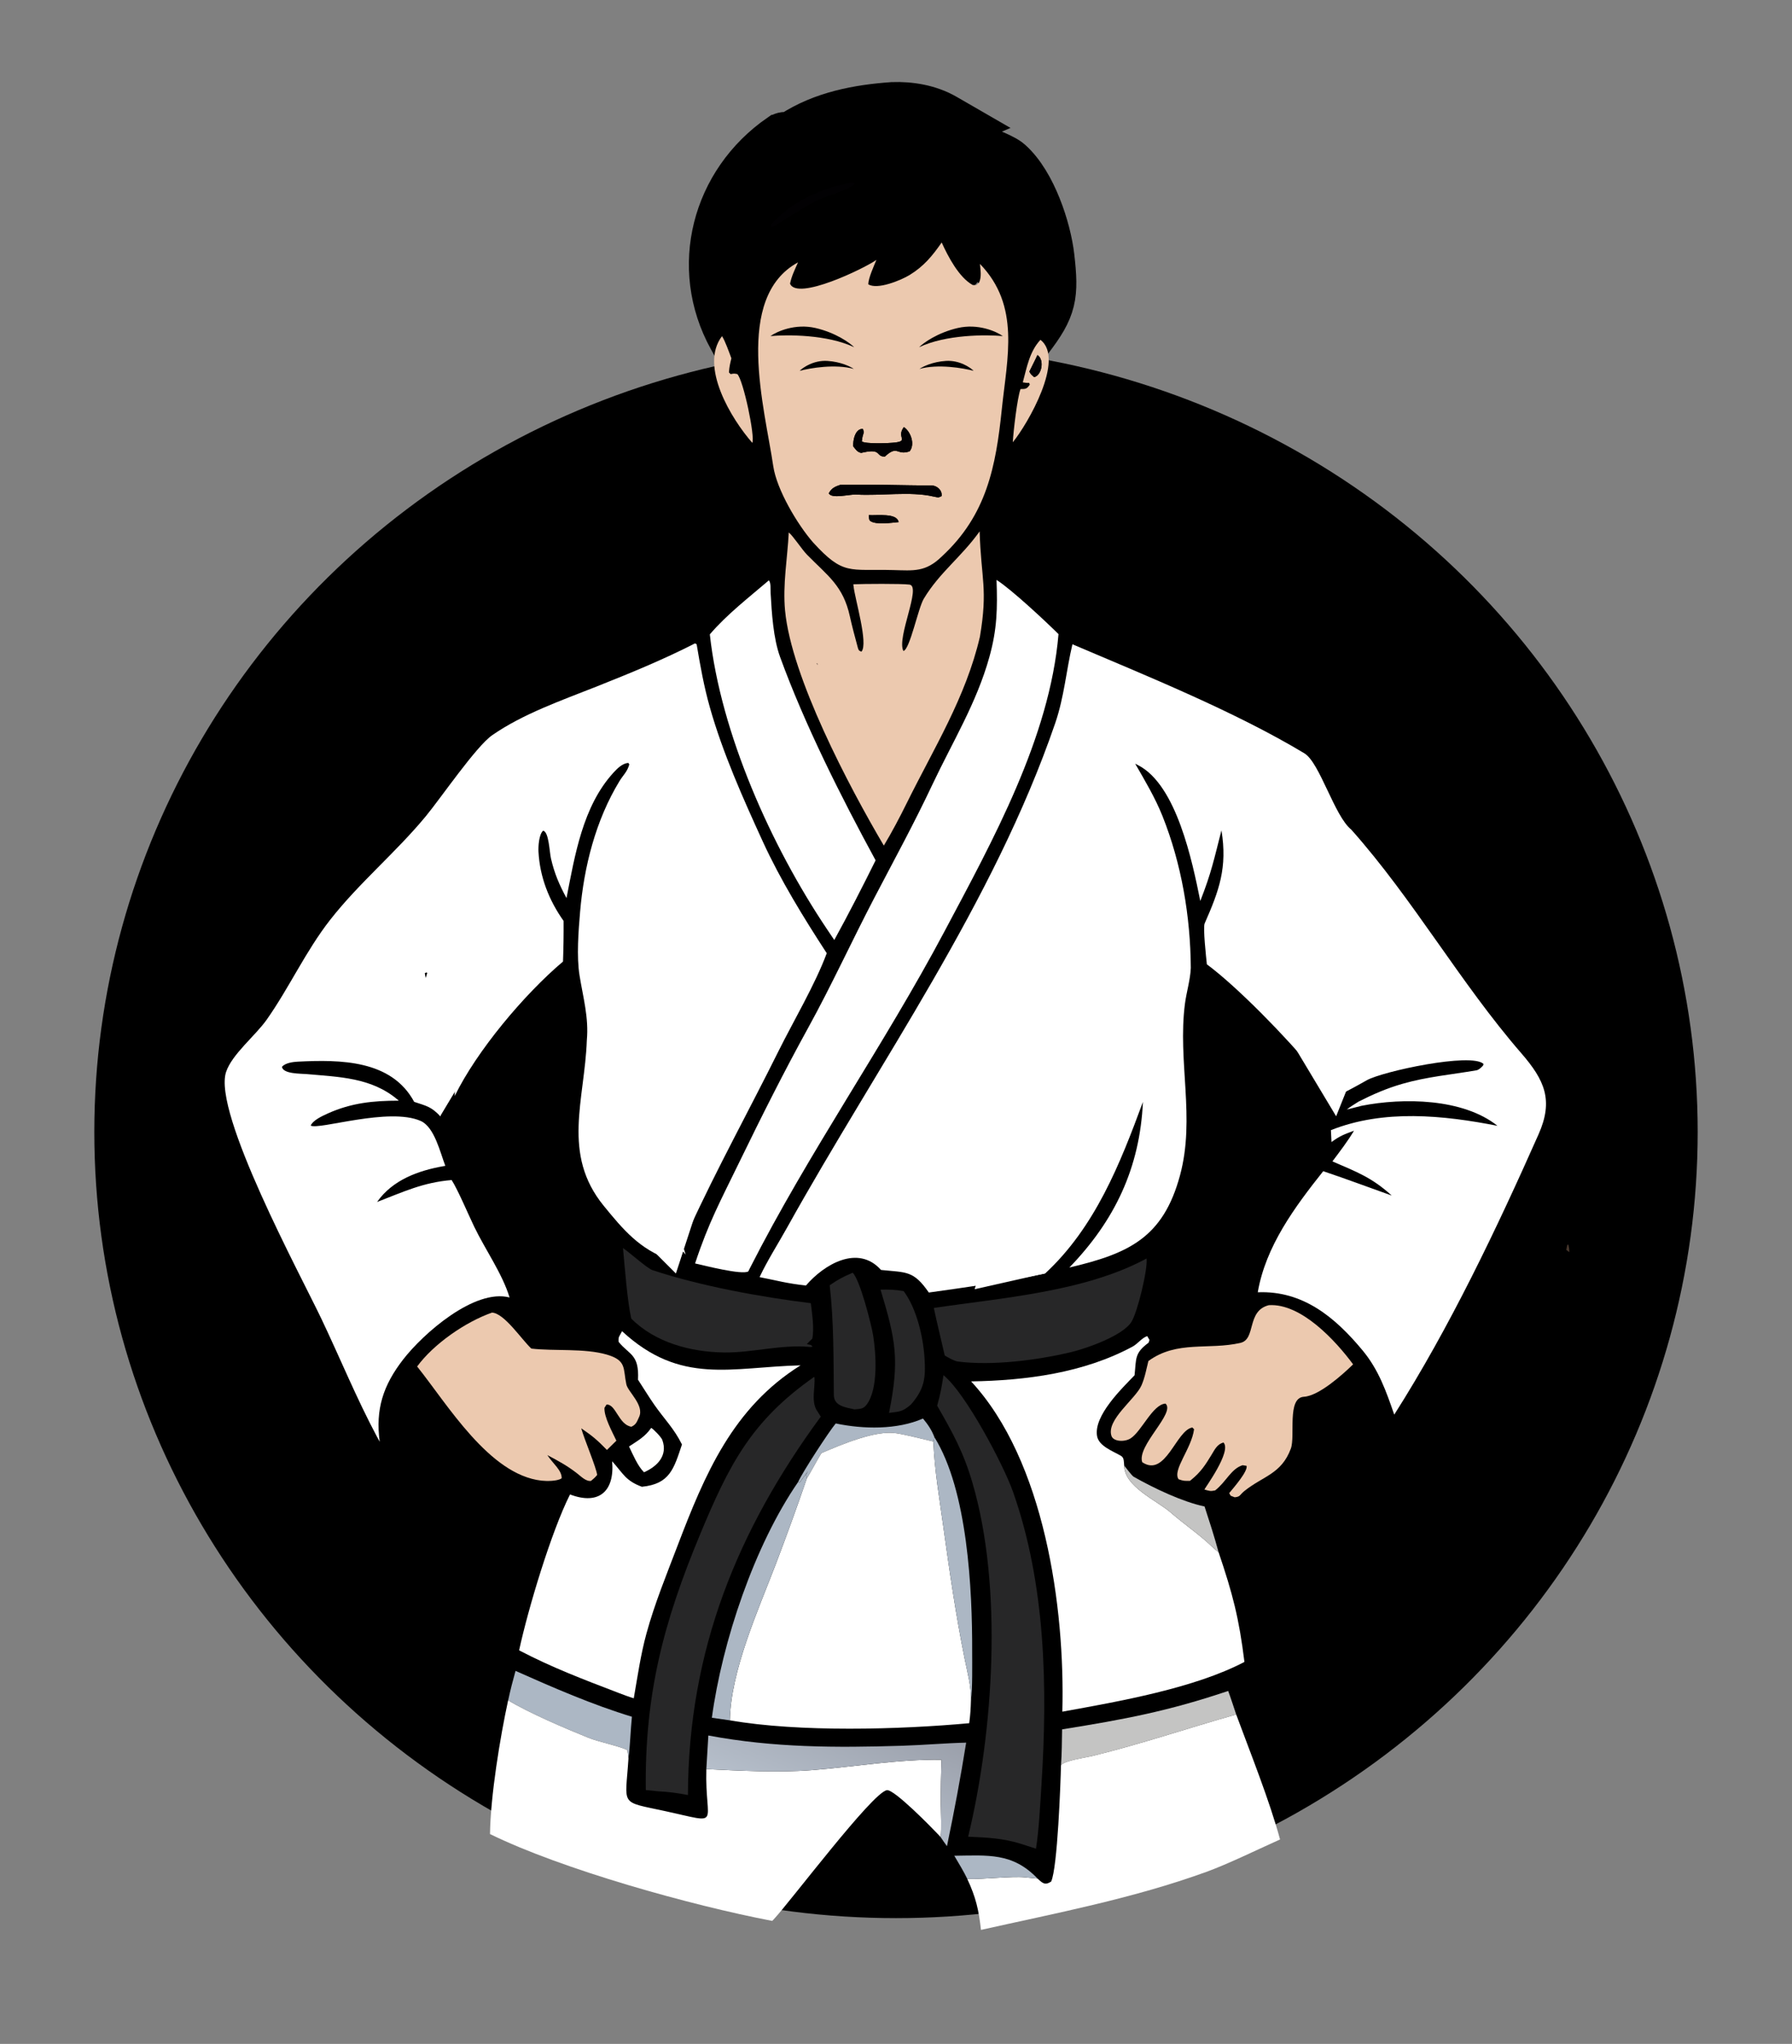 <svg width="57" height="65" viewBox="0 0 57 65" fill="none" xmlns="http://www.w3.org/2000/svg">
<rect x="0" y="0" width="57" height="65" fill="#808080" stroke="none"/>
<ellipse cx="28.5" cy="36" rx="25.5" ry="25" fill="black"/>
<path d="M28.386 3.111C28.962 3.089 29.62 3.191 30.172 3.509L31.032 4.005L30.73 4.136L30.741 4.165L30.757 4.208L30.789 4.296C30.888 4.333 30.994 4.374 31.106 4.417C31.325 4.501 31.557 4.593 31.753 4.68C31.851 4.723 31.946 4.768 32.028 4.813C32.102 4.852 32.199 4.909 32.277 4.98C32.7 5.359 33.019 5.936 33.241 6.492C33.468 7.058 33.619 7.661 33.674 8.145C33.741 8.733 33.774 9.191 33.668 9.627C33.559 10.073 33.318 10.447 32.968 10.907L32.092 12.062L32.069 10.611C32.054 9.595 31.763 8.758 31.057 8.24L31.04 8.261L30.587 8.795L30.23 8.193C30.08 7.941 29.998 7.735 29.957 7.536C29.933 7.58 29.911 7.625 29.888 7.665C29.797 7.824 29.679 8.013 29.54 8.152C29.368 8.325 29.244 8.456 29.105 8.566C28.958 8.681 28.798 8.771 28.555 8.902L27.561 9.44L27.831 8.343L27.847 8.276C27.775 8.318 27.705 8.36 27.636 8.401C27.529 8.463 27.407 8.534 27.314 8.576C26.906 8.764 26.6 8.893 26.127 9.009L25.451 9.175L25.51 8.481C25.517 8.399 25.529 8.304 25.537 8.233C25.539 8.217 25.539 8.202 25.54 8.188C25.535 8.19 25.53 8.193 25.525 8.195C25.325 8.298 25.139 8.432 24.966 8.545C24.638 8.76 24.532 9.049 24.285 9.599L24.162 9.871C24.108 10.177 24.041 10.449 23.97 10.736L23.662 11.978L23.046 10.857C21.756 8.509 22.497 5.672 24.696 4.152H24.697C24.737 4.125 24.794 4.093 24.869 4.074C24.934 4.058 25.003 4.057 25.07 4.067C26.077 3.403 27.285 3.188 28.37 3.112L28.378 3.111H28.386Z" fill="black" stroke="black"/>
<path d="M24.628 7.196C24.583 7.218 24.616 7.204 24.526 7.217L24.523 7.145C25.163 6.416 26.128 5.982 27.069 5.81L27.154 5.806L27.18 5.851C27.016 6.048 26.204 6.243 25.855 6.442C25.416 6.694 25.057 6.919 24.628 7.196Z" fill="#020103"/>
<path d="M27.877 8.264C27.795 8.465 27.624 8.837 27.618 9.04C27.899 9.224 28.652 8.918 28.937 8.743C29.386 8.468 29.659 8.135 29.953 7.711C30.154 8.155 30.501 8.822 30.94 9.064C31.092 9.066 31.026 9.09 31.143 8.985C31.227 8.801 31.187 8.603 31.171 8.393C32.46 9.726 32.036 11.37 31.867 13.002C31.677 14.842 31.382 16.38 29.962 17.692C29.443 18.202 29.06 18.146 28.406 18.129C27.01 18.093 26.827 18.306 25.864 17.252C25.365 16.682 24.706 15.572 24.596 14.826C24.324 12.975 23.328 9.464 25.384 8.343C25.282 8.574 25.181 8.773 25.13 9.02C25.346 9.576 27.502 8.534 27.877 8.264ZM29.714 11.104C30.21 10.903 30.635 10.705 31.173 10.737C31.334 10.747 31.565 10.755 31.682 10.639C31.801 9.636 29.017 10.512 28.909 11.235C29.036 11.379 29.151 11.336 29.322 11.291L29.348 11.356C29.331 11.537 29.49 11.954 29.611 12.085C29.942 12.443 30.375 12.283 30.461 11.82C30.487 11.682 30.431 11.409 30.41 11.27C30.561 11.314 30.872 11.427 31.004 11.37C30.742 11.111 30.141 11.124 29.794 11.163L29.714 11.104ZM24.914 10.219C24.706 10.302 24.44 10.395 24.531 10.657C24.719 10.797 25.129 10.654 25.433 10.708C26.025 10.812 26.486 11.081 27.028 11.291C27.169 11.303 27.187 11.316 27.318 11.259C27.341 11.21 27.377 11.17 27.346 11.125C26.869 10.425 25.633 10.163 24.914 10.219ZM25.526 11.079L25.494 11.192L25.539 11.258C25.654 11.273 25.721 11.282 25.835 11.308L25.865 11.356C25.752 11.691 25.582 12.154 26.136 12.295C26.32 12.341 26.488 12.247 26.635 12.137C26.715 11.912 26.708 11.641 26.776 11.53L26.965 11.505C27.046 11.109 25.79 11.053 25.526 11.079ZM31.077 11.617C31.099 11.809 31.059 11.737 31.162 11.863C31.266 11.89 31.266 11.894 31.373 11.89C31.311 11.707 31.251 11.685 31.077 11.617ZM28.75 13.582C28.505 13.906 28.91 14.019 28.474 14.073C28.279 14.097 27.527 14.125 27.413 14.038C27.43 13.895 27.437 13.873 27.477 13.741L27.448 13.641C27.204 13.622 27.125 14.004 27.141 14.197C27.226 14.3 27.262 14.371 27.39 14.403L27.463 14.387C28.055 14.26 27.84 14.516 28.144 14.522C28.559 14.133 28.522 14.501 28.934 14.352C29.113 14.13 28.97 13.726 28.75 13.582ZM26.747 15.413C26.571 15.471 26.451 15.518 26.363 15.689C26.457 15.875 27.02 15.714 27.242 15.728C27.999 15.775 28.963 15.621 29.685 15.789C29.855 15.818 29.821 15.839 29.95 15.778C29.982 15.593 29.796 15.442 29.648 15.441C28.707 15.434 27.682 15.403 26.747 15.413ZM27.633 16.382C27.645 16.462 27.636 16.535 27.683 16.569C27.863 16.697 28.352 16.625 28.582 16.603C28.533 16.304 27.901 16.399 27.633 16.382Z" fill="#ECC9AF"/>
<path d="M29.713 11.104C29.631 11.143 29.387 11.251 29.321 11.291C29.151 11.336 29.035 11.379 28.908 11.235C29.017 10.512 31.801 9.636 31.682 10.639C31.565 10.755 31.333 10.747 31.173 10.737C30.634 10.705 30.21 10.903 29.713 11.104Z" fill="#020103"/>
<path d="M27.027 11.291C26.485 11.081 26.024 10.812 25.432 10.708C25.128 10.654 24.718 10.797 24.53 10.657C24.439 10.395 24.705 10.302 24.913 10.219C25.632 10.163 26.868 10.425 27.346 11.125C27.376 11.17 27.34 11.21 27.317 11.259C27.186 11.316 27.168 11.303 27.027 11.291Z" fill="#020103"/>
<path d="M23.929 14.083C23.271 13.334 22.235 11.647 22.965 10.691C23.061 10.828 23.197 11.217 23.264 11.395C23.22 11.579 23.2 11.656 23.186 11.843L23.239 11.897C23.349 11.879 23.346 11.874 23.453 11.897C23.646 12.09 24.024 13.898 23.929 14.083Z" fill="#ECC9AF"/>
<path d="M32.215 14.065C32.232 13.727 32.358 12.645 32.461 12.372C32.631 12.373 32.665 12.366 32.755 12.233L32.738 12.178C32.632 12.176 32.639 12.178 32.533 12.159C32.666 11.667 32.747 11.182 33.094 10.807C33.888 11.415 32.686 13.491 32.215 14.065ZM33 11.291C32.918 11.472 32.829 11.636 32.743 11.816C32.789 11.911 32.815 11.921 32.895 11.994C33.135 11.939 33.233 11.445 33 11.291Z" fill="#ECC9AF"/>
<path d="M26.636 12.137C26.488 12.247 26.32 12.341 26.137 12.295C25.582 12.154 25.752 11.691 25.865 11.356L25.835 11.308C25.721 11.282 25.654 11.273 25.54 11.259L25.494 11.192L25.527 11.079C25.79 11.053 27.046 11.109 26.965 11.505L26.777 11.531C26.708 11.641 26.715 11.912 26.636 12.137Z" fill="#020103"/>
<path d="M29.322 11.291C29.388 11.251 29.632 11.143 29.715 11.104L29.795 11.163C29.621 11.223 29.506 11.253 29.349 11.356L29.322 11.291Z" fill="#9B9384"/>
<path d="M29.793 11.163C30.14 11.125 30.741 11.111 31.002 11.37C30.871 11.427 30.56 11.314 30.408 11.27C30.43 11.409 30.486 11.682 30.46 11.82C30.374 12.283 29.941 12.443 29.61 12.085C29.489 11.954 29.33 11.537 29.347 11.356C29.504 11.253 29.619 11.223 29.793 11.163Z" fill="#020103"/>
<path d="M32.894 11.994C32.814 11.921 32.788 11.912 32.742 11.816C32.828 11.636 32.917 11.472 32.999 11.291C33.231 11.445 33.133 11.939 32.894 11.994Z" fill="#020103"/>
<path d="M31.372 11.89C31.266 11.894 31.266 11.89 31.161 11.863C31.058 11.737 31.098 11.809 31.076 11.618C31.25 11.685 31.31 11.707 31.372 11.89Z" fill="#020103"/>
<path d="M27.141 14.197C27.124 14.004 27.204 13.622 27.448 13.641L27.477 13.741C27.437 13.873 27.43 13.895 27.413 14.038C27.527 14.125 28.279 14.097 28.473 14.073C28.91 14.019 28.505 13.906 28.75 13.582C28.97 13.726 29.113 14.13 28.934 14.352C28.521 14.501 28.558 14.133 28.144 14.522C27.84 14.516 28.054 14.26 27.462 14.387L27.39 14.403C27.262 14.371 27.226 14.3 27.141 14.197Z" fill="#020103"/>
<path d="M29.684 15.789C28.962 15.621 27.997 15.775 27.241 15.728C27.019 15.714 26.456 15.875 26.361 15.689C26.45 15.518 26.569 15.471 26.746 15.413C27.681 15.403 28.706 15.434 29.646 15.441C29.794 15.442 29.98 15.593 29.948 15.778C29.82 15.839 29.854 15.818 29.684 15.789Z" fill="#020103"/>
<path d="M28.582 16.604C28.352 16.625 27.862 16.697 27.683 16.569C27.636 16.535 27.644 16.462 27.633 16.382C27.9 16.399 28.532 16.304 28.582 16.604Z" fill="#020103"/>
<path d="M28.113 26.892C26.999 25.003 25.17 21.53 24.971 19.415C24.893 18.593 25.047 17.756 25.089 16.933C25.227 17.043 25.507 17.475 25.673 17.644C26.327 18.311 26.82 18.625 27.033 19.603C27.091 19.871 27.209 20.319 27.287 20.601C27.314 20.699 27.342 20.702 27.402 20.723C27.625 20.466 27.194 19.057 27.149 18.636L27.143 18.581C27.467 18.567 28.659 18.558 28.928 18.591C29.32 18.639 28.511 20.289 28.736 20.702C28.943 20.653 29.202 19.344 29.383 19.042C29.886 18.203 30.576 17.719 31.16 16.899C31.206 18.422 31.428 18.719 31.169 20.25C30.721 22.176 29.707 23.79 28.841 25.542C28.614 26 28.376 26.454 28.113 26.892ZM25.976 21.1C26.151 21.335 27.024 22.422 27.228 22.564L27.289 22.566C27.339 22.208 27.358 22.127 27.137 21.811C26.915 21.493 26.356 21.187 25.976 21.1ZM29.946 21.185C29.548 21.417 28.598 21.901 29.004 22.485L29.056 22.478C29.294 22.13 30.009 21.472 30.071 21.226C30.002 21.174 30.042 21.19 29.946 21.185ZM28.022 23.753C27.91 24.008 27.823 24.482 27.96 24.744C27.991 24.804 28.012 24.847 28.078 24.862C28.147 24.878 28.122 24.873 28.204 24.87C28.41 24.591 28.435 24.125 28.248 23.829C28.142 23.759 28.15 23.764 28.022 23.753Z" fill="#ECC9AF"/>
<path d="M22.578 20.174C23.123 19.537 23.815 19.005 24.457 18.455C24.526 18.54 24.504 18.722 24.512 18.863C24.548 19.496 24.597 20.3 24.813 20.893C25.596 23.044 26.757 25.349 27.851 27.36C27.445 28.181 26.978 29.094 26.537 29.894L26.292 29.53C24.537 26.912 22.925 23.332 22.578 20.174Z" fill="white"/>
<path d="M22.109 40.18C22.539 38.878 22.917 38.191 23.511 36.969C24.229 35.494 24.92 34.115 25.713 32.674C26.448 31.34 27.106 29.902 27.812 28.551C28.444 27.341 29.075 26.189 29.659 24.948C30.297 23.595 31.062 22.36 31.469 20.898C31.718 20.007 31.729 19.351 31.698 18.443C32.157 18.73 33.259 19.759 33.669 20.166C33.39 23.463 31.574 26.736 30.047 29.611C28.102 33.275 25.735 36.625 23.851 40.334L23.802 40.433C23.604 40.554 22.403 40.246 22.109 40.18Z" fill="white"/>
<path d="M12.078 45.85C12.048 45.798 12.02 45.745 11.992 45.693C11.341 44.473 10.82 43.196 10.227 41.949C9.566 40.558 6.762 35.386 7.191 34.091C7.376 33.531 8.128 32.932 8.483 32.428C9.204 31.404 9.723 30.249 10.499 29.256C11.421 28.077 12.587 27.116 13.54 25.963C14.027 25.374 15.144 23.735 15.657 23.38C16.631 22.704 17.857 22.276 18.953 21.842C20.022 21.418 21.084 20.984 22.108 20.46C22.125 20.469 22.142 20.479 22.159 20.489C22.271 21.159 22.392 21.836 22.578 22.491C22.99 23.949 23.634 25.388 24.263 26.762C24.826 27.989 25.565 29.189 26.297 30.314C25.93 31.305 25.239 32.471 24.765 33.423C23.83 35.306 22.803 37.166 21.927 39.077C21.812 38.028 21.203 35.257 20.839 34.291C21.13 36.473 21.101 37.739 21.81 39.898C21.217 39.23 20.164 37.262 19.779 36.44C19.804 37.785 20.601 38.974 21.302 40.06C20.346 39.732 19.819 39.101 19.205 38.349C17.857 36.699 18.599 34.978 18.666 33.08C18.732 32.36 18.546 31.718 18.434 31.021C18.337 30.418 18.4 29.607 18.452 28.995C18.575 27.557 18.949 26.084 19.702 24.845C19.819 24.652 19.955 24.542 20.017 24.308L19.985 24.262C19.795 24.277 19.634 24.439 19.511 24.574C18.535 25.642 18.285 27.206 18.019 28.561C17.787 28.128 17.639 27.789 17.526 27.306C17.475 27.089 17.463 26.463 17.277 26.416C17.143 26.531 17.119 26.915 17.128 27.084C17.171 27.895 17.464 28.634 17.927 29.288C17.93 29.733 17.924 30.136 17.908 30.579C16.674 31.622 15.167 33.416 14.464 34.855C14.482 33.98 14.455 33.101 14.308 32.237C14.171 31.737 14.058 31.191 13.564 30.925L13.512 30.948C13.541 31.196 13.758 31.73 13.818 32.118C13.992 33.251 14.005 34.358 14.009 35.503C13.713 35.191 13.581 35.177 13.174 35.041C12.454 33.703 10.823 33.696 9.481 33.762C9.323 33.77 9.072 33.801 8.968 33.928C9.008 34.158 9.559 34.14 9.758 34.158C10.794 34.251 11.809 34.267 12.643 34.967L12.685 35.003C11.877 35.004 11.177 35.073 10.432 35.408C10.258 35.486 9.951 35.626 9.883 35.797C10.147 35.94 12.374 35.202 13.383 35.649C13.82 35.843 14.002 36.654 14.165 37.077L14.113 37.085C13.297 37.228 12.485 37.526 11.994 38.225C12.831 37.903 13.465 37.6 14.366 37.528C14.562 37.832 14.897 38.623 15.079 39.002C15.433 39.739 15.981 40.508 16.208 41.262C15.092 40.972 13.458 42.413 12.821 43.237C12.187 44.057 11.938 44.82 12.078 45.85Z" fill="white"/>
<path d="M43.193 35.044C43.668 34.803 44.093 34.616 44.605 34.468C45.381 34.244 46.166 34.174 46.958 34.039C47.042 34.025 47.12 33.944 47.176 33.883L47.188 33.835C46.803 33.464 43.968 34.073 43.473 34.355C43.251 34.481 42.364 34.985 42.199 34.959C41.989 34.654 42.744 31.331 42.622 30.718C42.588 30.698 42.554 30.678 42.52 30.658L42.579 30.613C42.232 30.799 41.817 33.484 41.721 33.968C40.934 33.006 39.359 31.385 38.388 30.667C38.366 30.449 38.259 29.5 38.319 29.364C38.778 28.322 39.046 27.59 38.852 26.406C38.617 27.323 38.532 27.755 38.179 28.653C37.924 27.39 37.426 24.974 36.213 24.341L36.148 24.307C36.135 24.3 36.121 24.293 36.108 24.287C36.416 24.82 36.744 25.372 36.975 25.949C37.582 27.468 37.867 29.148 37.877 30.782C37.862 31.159 37.739 31.551 37.691 31.92C37.453 33.761 38.027 35.548 37.535 37.374C36.996 39.376 35.886 39.868 34.014 40.31C35.46 38.815 36.258 37.136 36.354 35.044C35.63 37.008 34.834 39.027 33.242 40.501C32.838 40.584 32.453 40.656 32.047 40.728C33.105 39.484 34.051 38.246 34.115 36.55C33.222 38.413 32.686 39.242 31.401 40.832C30.786 40.933 30.161 41.017 29.544 41.105C29.057 40.398 28.828 40.47 28.024 40.387C27.289 39.565 26.209 40.213 25.636 40.881C25.03 40.817 24.738 40.727 24.16 40.615C24.418 40.069 24.747 39.559 25.04 39.032C27.971 33.766 31.593 28.737 33.563 23.002C33.854 22.154 33.912 21.329 34.112 20.489C36.455 21.487 39.273 22.624 41.49 23.957C41.98 24.252 42.443 25.951 42.981 26.383C44.96 28.608 46.435 31.24 48.389 33.494C49.133 34.352 49.419 34.99 48.939 36.072C47.611 39.065 46.107 42.225 44.348 44.988C44.09 44.242 43.853 43.562 43.34 42.944C42.463 41.886 41.436 41.038 40.007 41.097C40.259 39.633 41.18 38.39 42.089 37.246C42.844 37.499 43.532 37.76 44.269 38.021C43.631 37.443 43.166 37.275 42.382 36.934C42.621 36.614 42.862 36.303 43.068 35.959C42.752 36.077 42.631 36.116 42.352 36.319L42.334 35.941C44.014 35.272 45.901 35.464 47.632 35.803C46.531 34.926 44.631 34.906 43.311 35.166L43.193 35.044Z" fill="white"/>
<path d="M27.29 22.566L27.228 22.564C27.024 22.422 26.152 21.335 25.977 21.1C26.356 21.187 26.915 21.493 27.137 21.811C27.358 22.127 27.339 22.208 27.29 22.566Z" fill="#020103"/>
<path d="M29.057 22.478L29.005 22.485C28.599 21.901 29.549 21.417 29.947 21.185C30.043 21.19 30.003 21.174 30.072 21.226C30.009 21.472 29.294 22.13 29.057 22.478Z" fill="#020103"/>
<path d="M28.205 24.87C28.123 24.873 28.148 24.878 28.08 24.862C28.013 24.847 27.993 24.804 27.961 24.744C27.824 24.482 27.911 24.007 28.023 23.753C28.151 23.764 28.143 23.759 28.25 23.829C28.436 24.125 28.411 24.591 28.205 24.87Z" fill="#020103"/>
<path d="M42.838 35.285C42.949 35.197 43.076 35.121 43.196 35.044L43.313 35.166L42.838 35.285Z" fill="#FFFFFE"/>
<path d="M49.82 39.748L49.852 39.593L49.887 39.579C49.909 39.688 49.917 39.713 49.917 39.822L49.82 39.748Z" fill="#47372D"/>
<path d="M20.079 41.933C19.952 41.372 19.873 40.296 19.816 39.69C20.028 39.834 20.589 40.338 20.753 40.392C22.279 40.9 24.228 41.252 25.791 41.444C25.831 41.79 25.904 42.237 25.837 42.573C25.767 42.637 25.727 42.675 25.664 42.746L25.792 42.773L25.849 42.823C25.794 42.837 25.805 42.839 25.756 42.835C24.842 42.751 23.94 43.021 23.039 43.011C21.98 42.999 20.843 42.7 20.079 41.933Z" fill="#272728"/>
<path d="M29.703 41.595C31.852 41.275 34.505 41.085 36.469 40.023C36.515 40.356 36.183 41.73 35.989 42.038C35.711 42.481 34.561 42.884 34.045 43.006C32.977 43.258 31.559 43.439 30.467 43.299C30.346 43.283 30.153 43.167 30.05 43.107C29.936 42.599 29.81 42.107 29.703 41.595Z" fill="#272728"/>
<path d="M26.391 40.873C26.677 40.679 26.807 40.611 27.121 40.475C27.349 40.68 27.719 42.126 27.774 42.473C27.866 43.056 27.942 44.161 27.568 44.668C27.456 44.82 27.343 44.803 27.178 44.821C26.89 44.755 26.527 44.716 26.523 44.363C26.51 43.166 26.525 42.066 26.391 40.873Z" fill="#272728"/>
<path d="M28.279 44.932C28.614 43.252 28.5 42.637 28.008 41.012C28.316 41.011 28.442 41.009 28.744 41.059C29.154 41.612 29.364 42.505 29.407 43.181C29.449 43.837 29.402 44.171 28.978 44.664C28.7 44.9 28.637 44.886 28.279 44.932Z" fill="#272728"/>
<path d="M36.528 43.283C37.439 42.617 38.447 42.941 39.459 42.705C39.959 42.588 39.643 41.687 40.359 41.507C41.387 41.441 42.485 42.638 43.04 43.389C42.719 43.7 41.961 44.391 41.474 44.42C40.929 44.452 41.207 45.671 41.059 46.069C40.757 46.884 40.171 46.939 39.573 47.424C39.425 47.548 39.456 47.599 39.273 47.616C39.119 47.55 39.164 47.602 39.099 47.483C39.23 47.322 39.694 46.796 39.652 46.617L39.526 46.596C39.158 46.708 39 47.128 38.651 47.398C38.497 47.432 38.46 47.411 38.31 47.37C38.304 47.349 39.191 46.155 38.916 45.874C38.718 45.928 38.64 46.094 38.539 46.261C38.339 46.59 38.197 46.812 37.892 47.06L37.85 47.094C37.672 47.095 37.651 47.101 37.487 47.042C37.287 46.746 37.9 46.074 37.981 45.452L37.926 45.397C37.409 45.483 37.077 47.001 36.332 46.501C36.152 45.976 37.403 44.933 37.072 44.637C36.662 44.663 36.316 45.517 35.961 45.744C35.773 45.864 35.412 45.85 35.352 45.661C35.187 45.149 36.114 44.495 36.307 44.06C36.416 43.816 36.47 43.513 36.528 43.283Z" fill="#ECC9AF"/>
<path d="M13.268 43.457C13.799 42.735 14.806 42.039 15.65 41.743C16.04 41.762 16.584 42.59 16.9 42.887C17.625 42.973 18.587 42.871 19.3 43.078C19.94 43.265 19.815 43.519 19.923 44.025C19.974 44.264 20.504 44.691 20.328 45.064C20.26 45.208 20.24 45.3 20.084 45.373C19.676 45.311 19.591 44.647 19.292 44.668L19.227 44.771C19.21 45.06 19.473 45.533 19.606 45.816L19.305 46.111C19.001 45.798 18.845 45.666 18.488 45.423C18.598 45.807 18.96 46.648 18.995 46.906C18.915 47 18.891 47.018 18.799 47.095C18.637 47.12 18.477 46.948 18.337 46.841C18.041 46.612 17.74 46.448 17.41 46.275C17.577 46.534 17.882 46.766 17.865 47.013C17.727 47.109 17.386 47.105 17.223 47.087C15.561 46.9 14.235 44.663 13.268 43.457Z" fill="#ECC9AF"/>
<path d="M20.294 43.878C20.334 43.06 20.02 43.098 19.676 42.672C19.666 42.5 19.693 42.516 19.787 42.335C21.655 44.061 23.262 43.475 25.465 43.42C23.307 44.766 22.417 46.89 21.548 49.166C21.198 50.085 20.822 50.999 20.562 51.95C20.378 52.621 20.279 53.323 20.159 54.008C19.998 53.962 19.832 53.896 19.674 53.837C18.544 53.403 17.585 53.043 16.512 52.484C16.797 51.164 17.534 48.711 18.131 47.526C19.054 47.878 19.555 47.421 19.471 46.471C19.829 46.869 19.895 47.088 20.417 47.282C21.305 47.193 21.433 46.713 21.692 45.937C21.436 45.422 21.132 45.133 20.811 44.672C20.643 44.432 20.46 44.13 20.294 43.878Z" fill="white"/>
<path d="M36.088 43.736C35.686 44.156 34.785 45.018 34.895 45.668C34.951 45.993 35.41 46.153 35.657 46.299C35.762 46.362 35.745 46.489 35.758 46.606C35.766 47.287 36.792 47.711 37.247 48.108C37.591 48.408 37.986 48.686 38.333 48.986C38.447 49.08 38.657 49.296 38.759 49.357C39.21 50.69 39.41 51.453 39.583 52.852C37.996 53.687 35.6 54.108 33.791 54.434C33.879 51.113 33.223 46.446 30.889 43.931C32.631 43.902 34.459 43.667 36.022 42.826C36.19 42.736 36.313 42.552 36.49 42.49L36.563 42.613L36.534 42.7C36.081 43.036 36.146 43.197 36.088 43.736Z" fill="white"/>
<path d="M29.809 44.703C29.911 44.343 29.955 44.102 30.01 43.734C30.714 44.298 31.925 46.598 32.222 47.442C33.264 50.396 33.325 53.68 33.126 56.776C33.084 57.419 33.05 58.165 32.953 58.792L32.502 58.646C31.908 58.456 31.407 58.438 30.795 58.41C31.601 55.073 31.908 50.477 30.931 47.154C30.642 46.169 30.308 45.574 29.809 44.703Z" fill="#272728"/>
<path d="M20.541 56.927C20.505 53.877 21.102 51.597 22.272 48.788C23.185 46.596 23.891 45.191 25.892 43.791L25.908 43.806C25.932 44.116 25.805 44.513 25.962 44.822C25.973 44.834 26.107 45.053 26.107 45.052C23.469 48.647 21.895 52.465 21.882 57.085C21.529 57.018 21.301 56.988 20.946 56.967L20.541 56.927Z" fill="#272728"/>
<path d="M29.358 45.112C29.513 45.297 29.635 45.476 29.721 45.702L29.689 45.844C29.366 45.768 28.811 45.626 28.503 45.58C27.838 45.48 26.766 45.938 26.127 46.212C26.027 46.364 25.708 46.966 25.668 47.002C25.627 46.867 25.627 46.937 25.698 46.787L25.439 47.141L25.389 47.127C25.525 46.815 26.372 45.519 26.583 45.268C27.458 45.453 28.536 45.473 29.358 45.112Z" fill="#ACB7C4"/>
<path d="M20.008 46.001C20.289 45.815 20.518 45.691 20.713 45.41C20.786 45.445 21.035 45.706 21.066 45.791C21.254 46.304 20.887 46.643 20.485 46.821C20.284 46.623 20.132 46.259 20.008 46.001Z" fill="#FFFFFE"/>
<path d="M26.127 46.212C26.766 45.938 27.839 45.48 28.503 45.58C28.811 45.626 29.366 45.768 29.689 45.844C29.725 46.747 29.881 47.653 30.005 48.548C30.201 49.959 30.403 51.367 30.686 52.763C30.771 53.183 30.894 53.629 30.884 54.058C30.876 54.342 30.866 54.52 30.829 54.801C28.611 55.005 25.41 55.093 23.215 54.709C23.244 53.125 24.12 51.199 24.677 49.739C25.02 48.837 25.356 47.915 25.668 47.002C25.709 46.967 26.027 46.364 26.127 46.212Z" fill="white"/>
<path d="M29.72 45.702C30.779 47.396 30.929 50.554 30.923 52.531C30.923 52.844 30.937 53.766 30.883 54.058C30.892 53.629 30.77 53.183 30.685 52.763C30.402 51.367 30.2 49.959 30.004 48.548C29.88 47.653 29.724 46.747 29.688 45.844L29.72 45.702Z" fill="#ACB7C4"/>
<path d="M35.758 46.606C35.807 46.671 36.007 46.934 36.061 46.964C36.708 47.33 37.604 47.758 38.315 47.909C38.475 48.4 38.624 48.858 38.759 49.357C38.657 49.296 38.446 49.08 38.332 48.986C37.986 48.686 37.59 48.408 37.247 48.108C36.792 47.711 35.765 47.287 35.758 46.606Z" fill="#C4C4C3"/>
<path d="M25.389 47.127L25.439 47.141L25.699 46.787C25.628 46.937 25.627 46.867 25.669 47.002C25.356 47.916 25.021 48.837 24.677 49.739C24.121 51.199 23.244 53.125 23.215 54.71L22.643 54.628C22.97 52.212 23.993 49.151 25.389 47.127Z" fill="#ACB7C4"/>
<path d="M16.164 54.073C16.235 53.741 16.307 53.464 16.398 53.137C17.581 53.664 18.858 54.219 20.1 54.595C20.058 55.015 20.042 55.529 19.99 55.926C19.981 55.828 19.97 55.752 19.955 55.655C19.716 55.534 19.035 55.392 18.723 55.266C17.978 54.966 16.844 54.484 16.164 54.073Z" fill="#ACB7C4"/>
<path d="M39.321 54.523C37.794 54.955 36.276 55.47 34.736 55.846C34.519 55.899 33.839 55.991 33.748 56.14C33.776 55.771 33.776 55.37 33.783 54.997C35.782 54.677 37.164 54.416 39.066 53.775C39.154 54.012 39.239 54.281 39.321 54.523Z" fill="#C4C4C3"/>
<path d="M16.163 54.073C16.844 54.484 17.978 54.966 18.722 55.266C19.034 55.392 19.716 55.534 19.954 55.655C19.969 55.752 19.981 55.828 19.99 55.926C19.893 57.463 19.686 57.276 21.173 57.6C23.003 57.999 22.415 58.064 22.468 56.262C23.521 56.31 24.755 56.377 25.805 56.295C27.192 56.188 28.54 55.945 29.946 55.963C29.932 56.44 29.922 56.896 29.925 57.373C29.927 57.66 29.955 58.154 29.919 58.422C29.894 58.395 29.869 58.367 29.843 58.34C29.628 58.112 28.445 56.901 28.212 56.931C27.76 56.988 25.133 60.484 24.611 61.038L24.562 61.088C21.981 60.594 17.883 59.452 15.586 58.326C15.601 57.121 15.907 55.247 16.163 54.073Z" fill="white"/>
<path d="M33.748 56.14C33.839 55.991 34.519 55.899 34.736 55.846C36.277 55.47 37.795 54.955 39.321 54.523C39.776 55.754 40.383 57.265 40.716 58.498C40.01 58.813 39.073 59.275 38.367 59.531C36.041 60.375 33.603 60.838 31.203 61.374C31.133 60.743 31.04 60.337 30.768 59.755C31.323 59.766 32.167 59.662 32.602 59.703L33.003 59.743C33.167 59.893 33.242 59.964 33.435 59.837C33.638 59.404 33.734 56.715 33.748 56.14Z" fill="white"/>
<path d="M22.467 56.262L22.531 55.192C24.61 55.581 26.579 55.583 28.691 55.518C29.373 55.497 30.053 55.435 30.732 55.419C30.548 56.562 30.358 57.575 30.121 58.712C30.099 58.681 29.927 58.441 29.918 58.422C29.954 58.154 29.926 57.66 29.924 57.373C29.921 56.896 29.931 56.44 29.945 55.963C28.539 55.945 27.191 56.188 25.804 56.295C24.754 56.377 23.52 56.31 22.467 56.262Z" fill="url(#paint0_linear_282_2711)"/>
<path d="M33.004 59.743L32.603 59.704C32.168 59.662 31.324 59.766 30.769 59.755C30.655 59.516 30.49 59.248 30.354 59.016C31.415 59.005 32.208 58.908 33.004 59.743Z" fill="#ACB7C4"/>
<path d="M24.344 10.947C24.344 10.405 24.783 9.966 25.324 9.966H30.879C31.42 9.966 31.859 10.405 31.859 10.947V11.437C31.859 12.519 30.982 13.397 29.899 13.397H26.713C25.404 13.397 24.344 12.336 24.344 11.028V10.947Z" fill="#ECC9AF"/>
<path d="M30.091 11.478C29.667 11.503 29.351 11.659 29.247 11.733C29.826 11.568 30.636 11.704 30.969 11.793C30.853 11.678 30.515 11.452 30.091 11.478Z" fill="black"/>
<path d="M30.465 10.431C29.82 10.581 29.375 10.902 29.234 11.043C30.082 10.638 31.363 10.638 31.898 10.688C31.689 10.54 31.111 10.282 30.465 10.431Z" fill="black"/>
<path d="M26.314 11.478C26.738 11.503 27.053 11.659 27.158 11.733C26.578 11.568 25.768 11.704 25.435 11.793C25.552 11.678 25.89 11.452 26.314 11.478Z" fill="black"/>
<path d="M25.939 10.431C26.584 10.581 27.029 10.902 27.17 11.043C26.323 10.638 25.041 10.638 24.506 10.688C24.715 10.54 25.293 10.282 25.939 10.431Z" fill="black"/>
<path d="M26 21H30.5L30 23L28 25.5L26 22.5V21Z" fill="#ECC9AF"/>
<path d="M15.5 33L14 35.5L13 33L14 29.5L15.5 33Z" fill="white"/>
<path d="M41 33L42.5 35.5L43.5 33L42.5 29.5L41 33Z" fill="white"/>
<path d="M18.999 38L21.499 40.5L22.55 37.287L20.999 33.5L18.999 38Z" fill="white"/>
<path d="M31 41L33.216 40.5L34.767 37.84L33.216 34.053L31 41Z" fill="white"/>
<defs>
<linearGradient id="paint0_linear_282_2711" x1="27.452" y1="54.169" x2="26.032" y2="57.604" gradientUnits="userSpaceOnUse">
<stop stop-color="#9BA0AB"/>
<stop offset="1" stop-color="#B5BECA"/>
</linearGradient>
</defs>
</svg>
